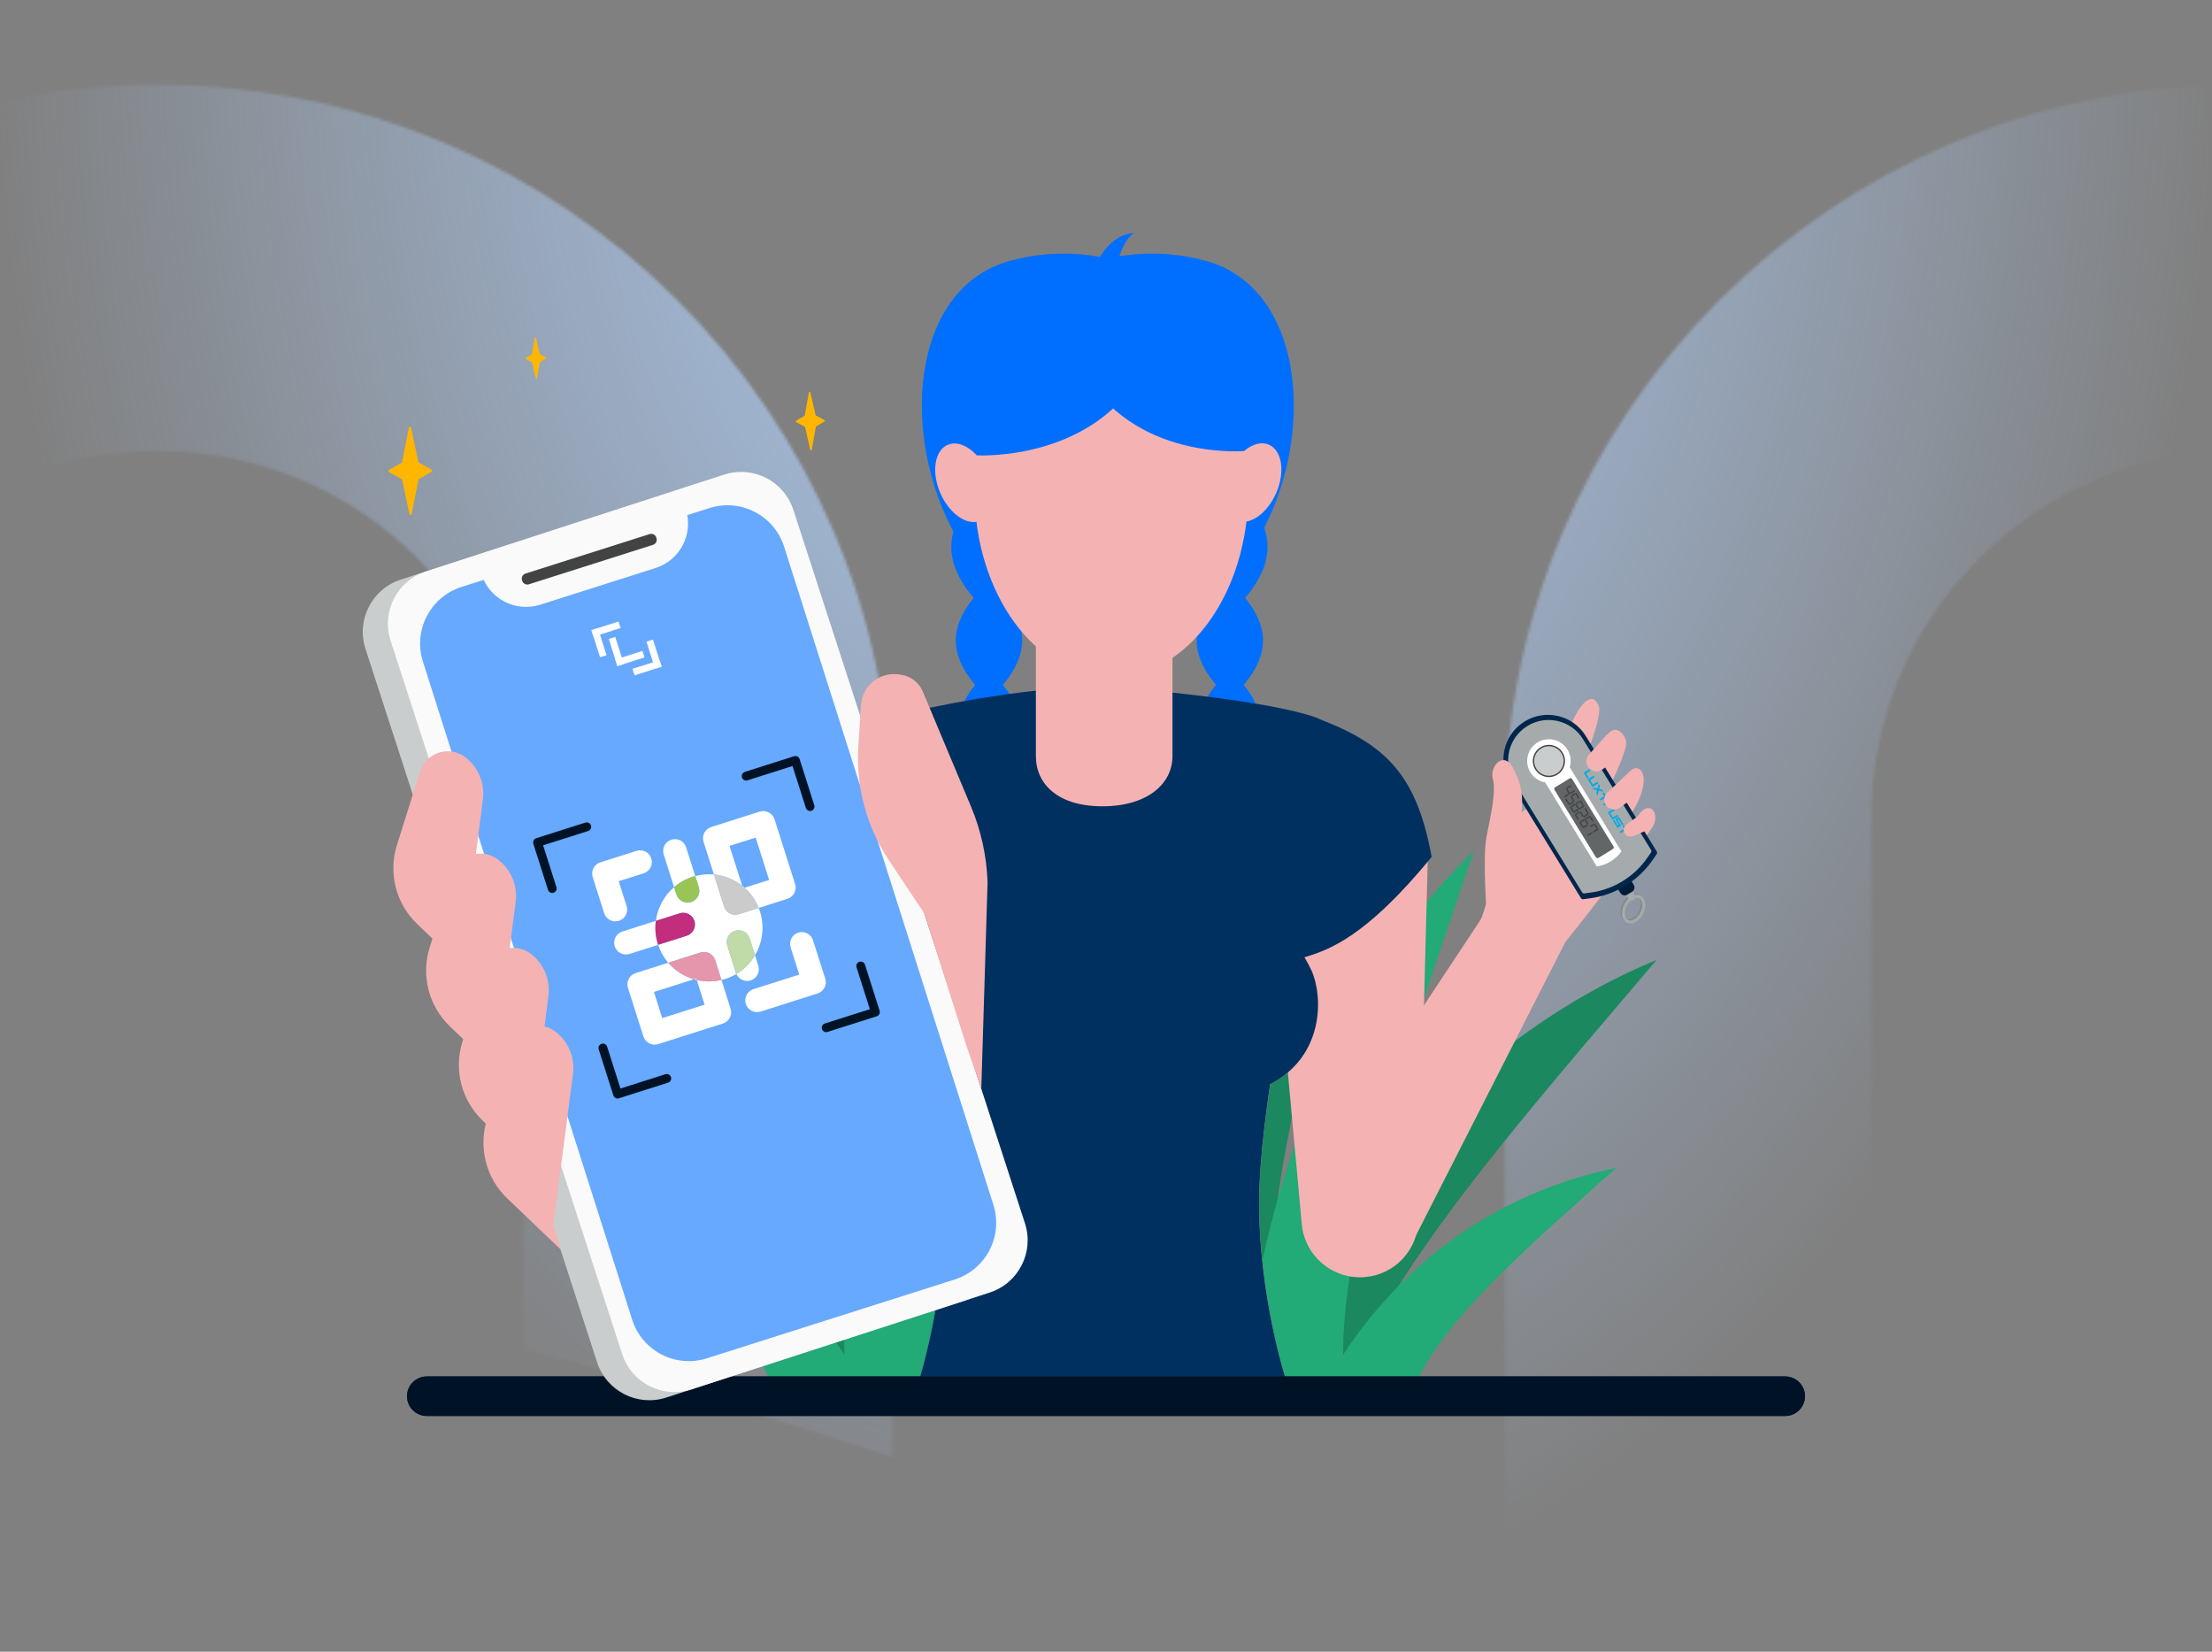 <svg width="750" height="560" viewBox="0 0 750 560" fill="none" xmlns="http://www.w3.org/2000/svg">
<rect x="0" y="0" width="750" height="560" fill="#808080" stroke="none"/>
<g clip-path="url(#clip0_1758_127407)">
<g clip-path="url(#clip1_1758_127407)">
<mask id="mask0_1758_127407" style="mask-type:alpha" maskUnits="userSpaceOnUse" x="-196" y="-1304" width="1911" height="2577">
<path fill-rule="evenodd" clip-rule="evenodd" d="M1340.08 -364.502V-833.932L1104.36 -1304L869.28 -833.932V-364.502H986.454V-804.933L1104.36 -1039.76L1222.33 -804.933V-364.502H1340.08ZM-196 -95.249H1714.99V-219.466H-196V-95.249ZM1715 153.5C1508.79 153.5 1341.78 320.355 1341.78 526.151V1272.41C1303.92 1212.4 1261.34 1153.29 1217.21 1098.22L1216.28 526.151C1216.28 251.172 1439.57 28.104 1715 28.104V153.5ZM1008.31 277.456C1008.31 140.205 896.87 28.767 759.11 28.767C621.668 28.767 510.166 140.205 510.166 277.456L510.357 539.879C552.39 557.215 593.976 576.048 634.957 596.475L634.479 277.456C634.479 208.655 690.309 152.857 759.11 152.857C828.101 152.857 883.868 208.655 883.868 277.456L884.315 746.791C927.175 777.415 968.794 809.76 1008.72 843.57L1008.31 277.456ZM53.486 28.767C190.959 28.767 302.461 140.205 302.461 277.456V493.959C261.512 480.448 219.862 468.306 177.448 457.567L178.244 277.456C178.244 208.655 122.254 152.857 53.486 152.857C-15.57 152.857 -71.305 208.655 -71.305 277.456L-71.114 412.125C-112.541 407.6 -153.681 404.095 -196 402.246L-195.649 277.456C-195.649 140.205 -84.179 28.767 53.486 28.767Z" fill="#E5F0FF"/>
</mask>
<g mask="url(#mask0_1758_127407)">
<rect width="750" height="560" fill="url(#paint0_radial_1758_127407)"/>
</g>
</g>
<path fill-rule="evenodd" clip-rule="evenodd" d="M421.651 465.129C438.901 432.119 484.011 357.579 561.671 325.459C520.221 374.549 465.551 435.289 453.991 477.989C426.021 469.989 421.641 465.129 421.641 465.129H421.651Z" fill="#1B885F"/>
<path fill-rule="evenodd" clip-rule="evenodd" d="M407.65 458.271C405.71 437.621 405.55 388.651 445.36 345.311C437.42 382.051 425.29 428.801 435.16 451.401C412.67 458.681 407.65 458.281 407.65 458.281V458.271Z" fill="#1B885F"/>
<path fill-rule="evenodd" clip-rule="evenodd" d="M421.16 470C425 432.95 439.39 347.02 499.69 288.48C479.3 349.41 450.94 426.05 455.97 470C427.03 472.9 421.16 470 421.16 470Z" fill="#22AA77"/>
<path fill-rule="evenodd" clip-rule="evenodd" d="M451.441 465.659C461.921 447.759 490.381 407.899 548.001 395.949C520.111 421.149 482.971 452.019 477.801 476.139C455.291 468.919 451.441 465.659 451.441 465.659Z" fill="#22AA77"/>
<path fill-rule="evenodd" clip-rule="evenodd" d="M320.02 465.131C302.77 432.121 257.66 357.581 180 325.461C221.45 374.551 276.12 435.291 287.68 477.991C315.65 469.991 320.03 465.131 320.03 465.131H320.02Z" fill="#1B885F"/>
<path fill-rule="evenodd" clip-rule="evenodd" d="M334.03 458.271C335.97 437.621 336.13 388.651 296.32 345.311C304.26 382.051 316.39 428.801 306.52 451.401C329.01 458.681 334.03 458.281 334.03 458.281V458.271Z" fill="#1B885F"/>
<path fill-rule="evenodd" clip-rule="evenodd" d="M320.51 470C316.67 432.95 302.28 347.02 241.98 288.48C262.37 349.41 290.73 426.05 285.7 470C314.64 472.9 320.51 470 320.51 470Z" fill="#22AA77"/>
<path fill-rule="evenodd" clip-rule="evenodd" d="M290.23 465.661C279.75 447.761 251.29 407.901 193.67 395.951C221.56 421.151 258.7 452.021 263.87 476.141C286.38 468.921 290.23 465.661 290.23 465.661Z" fill="#22AA77"/>
<path fill-rule="evenodd" clip-rule="evenodd" d="M139.4 145.02L141.82 156.58C141.84 156.69 141.91 156.79 142.02 156.85L146.33 159.25C146.6 159.4 146.6 159.79 146.33 159.94L142.05 162.4C141.95 162.46 141.88 162.56 141.86 162.67L139.59 174.26C139.51 174.68 138.9 174.69 138.81 174.26L136.39 162.7C136.37 162.59 136.3 162.49 136.19 162.43L131.88 160.03C131.61 159.88 131.61 159.49 131.88 159.34L136.16 156.88C136.26 156.82 136.33 156.73 136.35 156.61L138.62 145.02C138.7 144.6 139.31 144.59 139.4 145.02Z" fill="#FFB600"/>
<path fill-rule="evenodd" clip-rule="evenodd" d="M274.771 133.051L276.521 140.711C276.541 140.781 276.591 140.851 276.651 140.881L279.541 142.421C279.721 142.521 279.731 142.771 279.551 142.881L276.731 144.561C276.661 144.601 276.621 144.671 276.611 144.741L275.241 152.471C275.191 152.751 274.791 152.761 274.721 152.481L272.971 144.821C272.951 144.751 272.901 144.681 272.841 144.651L269.951 143.111C269.771 143.011 269.761 142.761 269.941 142.651L272.761 140.971C272.831 140.931 272.871 140.871 272.881 140.791L274.251 133.061C274.301 132.781 274.701 132.771 274.771 133.051Z" fill="#FFB600"/>
<path fill-rule="evenodd" clip-rule="evenodd" d="M181.69 114.47L182.96 119.97C182.97 120.02 183.01 120.07 183.06 120.09L185.15 121.19C185.28 121.26 185.29 121.44 185.15 121.52L183.13 122.74C183.13 122.74 183.05 122.82 183.04 122.87L182.07 128.43C182.03 128.63 181.74 128.64 181.7 128.44L180.43 122.94C180.42 122.89 180.38 122.84 180.33 122.82L178.25 121.72C178.12 121.65 178.11 121.47 178.25 121.39L180.27 120.17C180.27 120.17 180.35 120.09 180.36 120.04L181.33 114.48C181.37 114.28 181.66 114.27 181.7 114.48L181.69 114.47Z" fill="#FFB600"/>
<path fill-rule="evenodd" clip-rule="evenodd" d="M343.16 279.711L315.64 305.051C315.64 305.051 244.59 287.981 280.42 262.771C316.25 237.561 344.37 239.741 344.37 239.741L343.16 279.711Z" fill="#F5B2B2"/>
<path fill-rule="evenodd" clip-rule="evenodd" d="M425.72 470.001L374.87 457.711L322.51 470.001" fill="#F5B2B2"/>
<path fill-rule="evenodd" clip-rule="evenodd" d="M303.98 252.04C303.98 252.04 342.12 232.77 374.39 232.77C406.66 232.77 374.39 271.68 374.39 271.68V467.22L311.66 467.89C311.66 467.89 320.62 439.67 320.62 407.65C320.62 375.63 306.69 311.56 306.69 311.56L304 252.05L303.98 252.04Z" fill="#F5B2B2"/>
<path fill-rule="evenodd" clip-rule="evenodd" d="M443.541 252.04C443.541 252.04 405.401 232.77 373.131 232.77C340.861 232.77 373.131 271.68 373.131 271.68V467.22H435.861C435.861 467.22 426.911 439.67 426.911 407.65C426.911 375.63 440.841 311.56 440.841 311.56L443.531 252.05L443.541 252.04Z" fill="#F5B2B2"/>
<path fill-rule="evenodd" clip-rule="evenodd" d="M432.28 310.49C432.28 310.49 441.14 321.25 444.65 328.98C449.06 338.66 449.14 362.29 424.43 370.18C399.72 378.07 381.92 355.39 381.92 355.39L432.28 310.5V310.49Z" fill="#F5B2B2"/>
<path fill-rule="evenodd" clip-rule="evenodd" d="M317.93 310.49C317.93 310.49 309.08 321.25 305.56 328.98C301.15 338.66 301.06 362.29 325.78 370.18C350.49 378.07 368.29 355.39 368.29 355.39L317.93 310.5V310.49Z" fill="#F5B2B2"/>
<path fill-rule="evenodd" clip-rule="evenodd" d="M348.119 185.471C348.119 197.631 335.769 207.481 335.329 207.481C334.889 207.481 322.539 197.631 322.539 185.471C322.539 173.311 334.889 163.461 335.329 163.461C335.769 163.461 348.119 173.311 348.119 185.471Z" fill="#006FFF"/>
<path fill-rule="evenodd" clip-rule="evenodd" d="M404.191 185.471C404.191 197.631 416.541 207.481 416.981 207.481C417.421 207.481 429.771 197.631 429.771 185.471C429.771 173.311 417.421 163.461 416.981 163.461C416.541 163.461 404.191 173.311 404.191 185.471Z" fill="#006FFF"/>
<path fill-rule="evenodd" clip-rule="evenodd" d="M330.08 112.811C331.41 112.571 364.74 76.391 408.87 88.451C453.01 100.511 445.8 183.071 402.57 207.191C383.49 217.831 396.2 210.931 396.2 210.931L330.09 112.811H330.08Z" fill="#006FFF"/>
<path fill-rule="evenodd" clip-rule="evenodd" d="M405.73 217.171C405.73 227.871 416.6 236.541 416.99 236.541C417.38 236.541 428.25 227.871 428.25 217.171C428.25 206.471 417.38 197.801 416.99 197.801C416.6 197.801 405.73 206.471 405.73 217.171Z" fill="#006FFF"/>
<path fill-rule="evenodd" clip-rule="evenodd" d="M406.75 245.34C406.75 255.06 416.63 262.95 416.98 262.95C417.33 262.95 427.21 255.07 427.21 245.34C427.21 235.61 417.33 227.73 416.98 227.73C416.63 227.73 406.75 235.61 406.75 245.34Z" fill="#006FFF"/>
<path fill-rule="evenodd" clip-rule="evenodd" d="M407.26 271.759C407.26 280.999 416.65 288.489 416.99 288.489C417.33 288.489 426.71 280.999 426.71 271.759C426.71 262.519 417.32 255.029 416.99 255.029C416.66 255.029 407.26 262.519 407.26 271.759Z" fill="#006FFF"/>
<path fill-rule="evenodd" clip-rule="evenodd" d="M408.609 295.529C408.609 303.489 416.699 309.949 416.989 309.949C417.279 309.949 425.369 303.489 425.369 295.529C425.369 287.569 417.279 281.109 416.989 281.109C416.699 281.109 408.609 287.559 408.609 295.529Z" fill="#006FFF"/>
<path fill-rule="evenodd" clip-rule="evenodd" d="M409.49 316.66C409.49 323.78 416.73 329.56 416.99 329.56C417.25 329.56 424.49 323.78 424.49 316.66C424.49 309.54 417.25 303.75 416.99 303.75C416.73 303.75 409.49 309.53 409.49 316.66Z" fill="#006FFF"/>
<path fill-rule="evenodd" clip-rule="evenodd" d="M421.161 112.811C419.831 112.571 386.501 76.391 342.371 88.451C298.231 100.511 305.441 183.071 348.671 207.191C367.751 217.831 355.041 210.931 355.041 210.931L421.151 112.821L421.161 112.811Z" fill="#006FFF"/>
<path fill-rule="evenodd" clip-rule="evenodd" d="M346.579 217.171C346.579 227.871 335.709 236.541 335.319 236.541C334.929 236.541 324.059 227.871 324.059 217.171C324.059 206.471 334.929 197.801 335.319 197.801C335.709 197.801 346.579 206.471 346.579 217.171Z" fill="#006FFF"/>
<path fill-rule="evenodd" clip-rule="evenodd" d="M345.56 245.34C345.56 255.06 335.68 262.95 335.33 262.95C334.98 262.95 325.1 255.07 325.1 245.34C325.1 235.61 334.98 227.73 335.33 227.73C335.68 227.73 345.56 235.61 345.56 245.34Z" fill="#006FFF"/>
<path fill-rule="evenodd" clip-rule="evenodd" d="M345.049 271.759C345.049 280.999 335.659 288.489 335.329 288.489C334.999 288.489 325.609 280.999 325.609 271.759C325.609 262.519 334.999 255.029 335.329 255.029C335.659 255.029 345.049 262.519 345.049 271.759Z" fill="#006FFF"/>
<path fill-rule="evenodd" clip-rule="evenodd" d="M343.709 295.529C343.709 303.489 335.619 309.949 335.329 309.949C335.039 309.949 326.949 303.489 326.949 295.529C326.949 287.569 335.039 281.109 335.329 281.109C335.619 281.109 343.709 287.559 343.709 295.529Z" fill="#006FFF"/>
<path fill-rule="evenodd" clip-rule="evenodd" d="M342.83 316.66C342.83 323.78 335.59 329.56 335.33 329.56C335.07 329.56 327.83 323.78 327.83 316.66C327.83 309.54 335.07 303.75 335.33 303.75C335.59 303.75 342.83 309.53 342.83 316.66Z" fill="#006FFF"/>
<path fill-rule="evenodd" clip-rule="evenodd" d="M484.164 288.948L480.909 413.814C480.645 423.867 472.872 432.124 462.847 432.984C451.977 433.927 442.371 425.89 441.38 415.035L429.855 289.629L484.168 288.938L484.164 288.948Z" fill="#F5B2B2"/>
<path fill-rule="evenodd" clip-rule="evenodd" d="M406.34 239.741C406.34 239.741 434.46 237.561 470.29 262.771C506.12 287.981 435.07 305.051 435.07 305.051L407.55 279.711L406.34 239.741Z" fill="#F5B2B2"/>
<path fill-rule="evenodd" clip-rule="evenodd" d="M447.6 243.9C470.12 252.58 480.37 262.96 485.42 290.54C463.01 317.87 450.52 322.06 442.29 324.56C443.19 326.08 444.01 327.58 444.65 328.98C448.65 337.77 449.09 358.06 430.64 367.62C428.51 382.14 426.9 396.74 426.9 407.63C426.9 439.66 435.85 467.2 435.85 467.2H374.37L311.64 467.87C311.64 467.87 320.59 439.65 320.59 407.63C320.59 396.31 318.85 380.98 316.6 365.89C301.18 355.79 301.78 337.27 305.56 328.98C306.07 327.85 306.7 326.66 307.4 325.45C301.86 324.51 282.15 313.41 255.49 280.89C269.8 265.21 275.9 252.57 298.41 243.89C300.67 243.02 302.79 242.49 304.79 242.25C315.2 239.82 345.89 233.19 371.88 232.78C372.28 232.77 372.7 232.76 373.12 232.76H374.38C374.81 232.76 375.22 232.76 375.62 232.78C437.13 237.82 447.61 243.9 447.61 243.9H447.6Z" fill="#003060"/>
<path fill-rule="evenodd" clip-rule="evenodd" d="M376.84 103.17C402.47 103.17 423.25 131.48 423.25 166.42C423.25 201.36 402.47 229.66 376.84 229.66C351.21 229.66 330.43 201.34 330.43 166.42C330.43 131.5 351.2 103.17 376.84 103.17Z" fill="#F5B2B2"/>
<path fill-rule="evenodd" clip-rule="evenodd" d="M321.299 150.829C325.739 148.899 331.839 153.089 334.919 160.179C337.999 167.279 336.899 174.599 332.449 176.529C328.009 178.459 321.909 174.269 318.829 167.179C315.749 160.079 316.859 152.759 321.299 150.829Z" fill="#F5B2B2"/>
<path fill-rule="evenodd" clip-rule="evenodd" d="M373.79 273.371C388.96 273.371 397.54 265.771 397.54 256.401V212.891H351.23V256.401C351.23 265.771 358.62 273.371 373.79 273.371Z" fill="#F5B2B2"/>
<path fill-rule="evenodd" clip-rule="evenodd" d="M331.231 154.38C331.231 154.38 371.131 156.75 388.081 124.58C388.081 100.31 371.821 89.06 371.821 89.06C371.821 89.06 344.231 87.38 334.971 94.09C325.711 100.8 316.051 127.44 316.051 127.44L331.231 154.38Z" fill="#006FFF"/>
<path fill-rule="evenodd" clip-rule="evenodd" d="M422.751 152.88C422.751 152.88 383.641 156.74 366.691 124.57C366.691 100.3 382.941 89.05 382.941 89.05C382.941 89.05 410.531 87.37 419.791 94.08C429.051 100.79 432.411 126.25 432.411 126.25L422.751 152.87V152.88Z" fill="#006FFF"/>
<path fill-rule="evenodd" clip-rule="evenodd" d="M428.171 468.78L373.331 468.66H320.941" fill="#003060"/>
<path d="M605.29 466.67H144.71C141.01 466.67 138 469.67 138 473.38C138 477.09 141 480.08 144.71 480.08H605.29C608.99 480.08 612 477.08 612 473.38C612 469.68 609 466.67 605.29 466.67Z" fill="#003060"/>
<path d="M605.29 466.67H144.71C141.01 466.67 138 469.67 138 473.38C138 477.09 141 480.08 144.71 480.08H605.29C608.99 480.08 612 477.08 612 473.38C612 469.68 609 466.67 605.29 466.67Z" fill="#001326"/>
<path d="M506.703 304.746L441.255 403.643L477.436 424.114L535 311.029L506.715 304.738L506.703 304.746ZM509.971 310.993C509.971 310.993 509.981 310.995 510.007 311.019C510.006 311.029 510.006 311.029 510.006 311.029L509.961 310.992L509.971 310.993Z" fill="#F5B2B2"/>
<path d="M449.809 317.58H449.799L449.789 317.63L449.809 317.58Z" fill="#F5B2B2"/>
<path d="M300.91 317.58H300.92L300.93 317.63L300.91 317.58Z" fill="#F5B2B2"/>
<path fill-rule="evenodd" clip-rule="evenodd" d="M372.039 88.71C372.039 88.71 376.269 79.52 384.379 79C378.779 83.42 378.489 93.13 378.489 93.13L372.039 88.71Z" fill="#006FFF"/>
<path fill-rule="evenodd" clip-rule="evenodd" d="M416.64 160.12C419.72 153.03 425.82 148.83 430.25 150.77C434.69 152.71 435.8 160.02 432.72 167.12C429.64 174.22 423.54 178.41 419.1 176.47C414.66 174.54 413.56 167.22 416.63 160.12H416.64Z" fill="#F5B2B2"/>
<path fill-rule="evenodd" clip-rule="evenodd" d="M202.45 461.864L123.916 219.978C120.737 210.191 126.102 199.688 135.876 196.509L237.013 163.68C246.8 160.502 257.303 165.854 260.482 175.641L339.004 417.527C342.182 427.314 336.818 437.817 327.043 440.996L225.907 473.825C216.12 477.003 205.616 471.639 202.45 461.864Z" fill="#C9CDCD"/>
<path fill-rule="evenodd" clip-rule="evenodd" d="M210.957 459.1L132.435 217.214C129.257 207.427 134.621 196.924 144.396 193.745L245.532 160.917C255.319 157.738 265.822 163.09 269.001 172.877L347.523 414.764C350.702 424.551 345.337 435.054 335.563 438.232L234.426 471.061C224.639 474.239 214.136 468.875 210.957 459.1Z" fill="#FAFAFA"/>
<path d="M239.668 460.527L323.705 433.804C334.318 430.429 340.186 419.09 336.811 408.477L265.864 185.363C262.489 174.751 251.15 168.883 240.537 172.258L156.5 198.98C145.887 202.355 140.019 213.694 143.394 224.307L214.341 447.421C217.716 458.034 229.055 463.901 239.668 460.527Z" fill="#66A9FF"/>
<path d="M222.266 192.584L183.151 205.022C174.829 207.668 165.914 203.055 163.268 194.734L162.967 193.788L232.254 171.756L232.554 172.701C235.2 181.022 230.587 189.938 222.266 192.584Z" fill="#FAFAFA"/>
<path d="M179.32 198.104L221.417 184.718C222.362 184.418 222.885 183.407 222.584 182.462L222.516 182.246C222.215 181.301 221.205 180.778 220.259 181.079L178.163 194.465C177.217 194.765 176.695 195.776 176.995 196.721L177.064 196.937C177.365 197.882 178.375 198.405 179.32 198.104Z" fill="#424444"/>
<path d="M159.774 330.814L141.444 313.275C134.257 306.403 131.594 296.038 134.571 286.553L142.398 261.627C144.446 255.081 152.386 252.581 157.814 256.764C162.199 260.131 164.46 265.584 163.744 271.062L157.047 322.434L159.774 330.827V330.814Z" fill="#F5B2B2"/>
<path d="M170.879 365.527L152.549 347.988C145.363 341.116 142.699 330.751 145.677 321.266L153.504 296.339C155.552 289.794 163.492 287.294 168.919 291.477C173.304 294.844 175.565 300.297 174.849 305.775L168.153 357.147L170.879 365.54V365.527Z" fill="#F5B2B2"/>
<path d="M181.985 397.464L163.654 379.926C156.468 373.053 153.805 362.689 156.782 353.203L164.609 328.277C166.657 321.731 174.597 319.231 180.025 323.415C184.409 326.782 186.671 332.234 185.955 337.712L179.258 389.085L181.985 397.477V397.464Z" fill="#F5B2B2"/>
<path d="M190.315 423.847L171.985 406.309C164.798 399.436 162.135 389.071 165.112 379.586L172.939 354.66C174.987 348.114 182.927 345.614 188.355 349.798C192.74 353.165 195.001 358.617 194.285 364.095L187.588 415.467L190.315 423.86V423.847Z" fill="#F5B2B2"/>
<path d="M332.723 369.093L334.847 299.141C334.545 290.284 332.636 281.565 329.206 273.399L312.898 234.502C311.567 231.311 308.602 229.1 305.172 228.71L304.368 228.622C297.998 227.906 292.319 232.668 291.917 239.062L291.025 253.121C290.171 266.727 293.789 280.233 301.34 291.591L313.439 309.77L327.697 354.645L332.723 369.093Z" fill="#F5B2B2"/>
<path d="M204.422 355.311L209.397 370.94L226.069 365.638" stroke="#001326" stroke-width="3" stroke-linecap="round" stroke-linejoin="round"/>
<path d="M274.663 273.459L269.688 257.83L253.004 263.132" stroke="#001326" stroke-width="3" stroke-linecap="round" stroke-linejoin="round"/>
<path d="M198.944 280.318L182.26 285.62L187.235 301.249" stroke="#001326" stroke-width="3" stroke-linecap="round" stroke-linejoin="round"/>
<path d="M280.129 348.441L296.813 343.139L291.851 327.51" stroke="#001326" stroke-width="3" stroke-linecap="round" stroke-linejoin="round"/>
<path d="M209.863 312.195C211.961 311.53 213.117 309.281 212.451 307.183L209.775 298.765L218.242 296.076C220.341 295.411 221.496 293.162 220.831 291.063C220.165 288.965 217.916 287.81 215.818 288.475L203.556 292.37C201.458 293.036 200.302 295.285 200.968 297.383L204.85 309.607C205.516 311.705 207.764 312.861 209.863 312.195Z" fill="white"/>
<path d="M235.731 297.019L232.641 287.282C231.975 285.184 229.726 284.028 227.628 284.694C225.53 285.36 224.374 287.609 225.04 289.707L228.558 300.788C230.354 299.243 232.477 298.037 234.877 297.27C235.166 297.182 235.442 297.094 235.731 297.019Z" fill="white"/>
<path d="M222.363 312.221L211.019 315.826C208.92 316.492 207.765 318.741 208.43 320.839C209.096 322.937 211.345 324.093 213.443 323.427L223.168 320.337C223.142 320.249 223.105 320.173 223.08 320.085C222.238 317.46 222.037 314.784 222.376 312.221H222.363Z" fill="white"/>
<path d="M257.603 275.158L241.132 280.397C239.034 281.063 237.878 283.312 238.544 285.41L242.062 296.491C245.579 296.818 248.921 298.175 251.66 300.336L247.351 286.792L256.221 283.978L260.781 298.338L252.427 300.989C254.487 302.811 256.158 305.135 257.238 307.836L267 304.733C269.098 304.067 270.254 301.818 269.588 299.72L262.603 277.759C261.937 275.661 259.688 274.505 257.59 275.171L257.603 275.158Z" fill="white"/>
<path d="M238.896 340.626L224.536 345.187L221.722 336.317L235.265 332.008C231.911 331.015 228.883 329.08 226.584 326.404L215.503 329.922C213.405 330.588 212.249 332.837 212.915 334.935L218.154 351.406C218.82 353.504 221.069 354.66 223.167 353.994L245.128 347.009C247.226 346.343 248.382 344.094 247.716 341.996L244.613 332.234C241.786 332.912 238.934 332.887 236.245 332.259L238.896 340.614V340.626Z" fill="white"/>
<path d="M270.657 316.191C268.559 316.857 267.403 319.106 268.069 321.204L270.996 330.426L255.468 335.363C253.37 336.029 252.214 338.278 252.88 340.376C253.546 342.474 255.794 343.63 257.893 342.964L277.215 336.821C279.313 336.155 280.469 333.906 279.803 331.808L275.657 318.792C274.992 316.694 272.743 315.538 270.645 316.204L270.657 316.191Z" fill="white"/>
<path d="M254.526 332.41C256.624 331.745 257.78 329.496 257.114 327.398L255.996 323.867C254.476 326.43 252.315 328.629 249.664 330.199C250.468 332.046 252.566 333.026 254.526 332.41Z" fill="white"/>
<path d="M245.53 307.373L242.076 296.493C240.003 296.305 237.854 296.468 235.731 297.021L236.937 300.802C237.603 302.9 236.447 305.149 234.349 305.815C232.251 306.481 230.002 305.325 229.336 303.227L228.557 300.79C225.152 303.704 222.954 307.8 222.363 312.223L230.442 309.66C232.54 308.994 234.789 310.15 235.455 312.248C236.12 314.346 234.965 316.595 232.866 317.261L223.155 320.351C223.921 322.65 225.102 324.686 226.585 326.419L237.465 322.964C239.563 322.299 241.812 323.454 242.478 325.552L244.613 332.261C245.041 332.161 245.468 332.048 245.895 331.91C247.239 331.482 248.508 330.905 249.676 330.214C249.626 330.088 249.576 329.962 249.526 329.824L246.598 320.615C245.933 318.517 247.088 316.268 249.186 315.602C251.285 314.936 253.533 316.092 254.199 318.19L255.996 323.856C258.546 319.547 259.325 314.22 257.692 309.069C257.554 308.642 257.403 308.227 257.24 307.813L250.531 309.949C248.433 310.614 246.184 309.459 245.518 307.36L245.53 307.373Z" fill="white"/>
<path d="M252.428 300.989C252.177 300.763 251.926 300.55 251.662 300.336L251.926 301.153L252.441 300.989H252.428Z" fill="white"/>
<path d="M236.082 331.756L235.266 332.02C235.592 332.12 235.906 332.196 236.246 332.271L236.082 331.756Z" fill="white"/>
<path d="M234.337 305.812C236.435 305.146 237.591 302.897 236.925 300.799L235.719 297.018C235.43 297.093 235.153 297.181 234.864 297.269C232.465 298.035 230.342 299.241 228.545 300.787L229.324 303.224C229.99 305.322 232.239 306.478 234.337 305.812Z" fill="#99C556"/>
<path d="M235.455 312.243C234.789 310.145 232.54 308.989 230.442 309.655L222.364 312.218C222.025 314.781 222.226 317.457 223.067 320.083C223.092 320.171 223.13 320.246 223.155 320.334L232.867 317.244C234.965 316.578 236.121 314.329 235.455 312.231V312.243Z" fill="#C22D7E"/>
<path d="M251.925 301.151L251.661 300.335C248.922 298.174 245.58 296.817 242.062 296.49L245.517 307.37C246.183 309.468 248.432 310.624 250.53 309.958L257.239 307.823C256.159 305.121 254.488 302.81 252.427 300.975L251.912 301.139L251.925 301.151Z" fill="#CBCBCB"/>
<path d="M237.466 322.949L226.586 326.404C228.885 329.08 231.913 331.027 235.267 332.007L236.084 331.743L236.247 332.258C238.923 332.887 241.788 332.912 244.615 332.233L242.479 325.524C241.813 323.426 239.564 322.27 237.466 322.936V322.949Z" fill="#E595AC"/>
<path d="M249.187 315.601C247.088 316.267 245.933 318.515 246.598 320.614L249.526 329.823C249.563 329.961 249.614 330.086 249.677 330.212C252.327 328.642 254.488 326.443 256.009 323.88L254.212 318.214C253.546 316.116 251.297 314.96 249.199 315.626L249.187 315.601Z" fill="#C0DBA7"/>
<path d="M202.736 212.958L200.533 213.658L203.453 222.841L205.656 222.141L202.736 212.958Z" fill="white"/>
<path d="M200.528 213.649L201.229 215.852L210.412 212.931L209.711 210.728L200.528 213.649Z" fill="white"/>
<path d="M222.115 226.734L224.318 226.033L221.398 216.85L219.195 217.551L222.115 226.734Z" fill="white"/>
<path d="M224.333 226.041L223.633 223.838L214.45 226.758L215.15 228.961L224.333 226.041Z" fill="white"/>
<path d="M208.637 223.609L209.338 225.812L218.521 222.892L217.821 220.689L208.637 223.609Z" fill="white"/>
<path d="M209.33 225.829L211.533 225.129L208.613 215.946L206.41 216.646L209.33 225.829Z" fill="white"/>
<path fill-rule="evenodd" clip-rule="evenodd" d="M540.446 278.824C541.656 279.385 542.935 280.216 544.152 281.211C548.805 285.012 552.022 291.008 547.636 297.397C542.245 305.281 528.162 322.57 527.586 323.275C526.632 323.6 508.33 329.091 499.519 317.154C505.504 307.655 506.598 288.388 513.777 277.87C520.94 267.373 534.524 276.087 540.433 278.884L540.446 278.824Z" fill="#F5B2B2"/>
<path fill-rule="evenodd" clip-rule="evenodd" d="M555.399 276.532C557.268 273.807 559.029 273.489 560.121 274.382C561.386 275.415 561.768 278.052 560.331 280.335C557.686 284.579 545.46 300.241 545.46 300.241L537.99 293.683C537.99 293.683 551.386 282.493 555.42 276.549L555.399 276.532Z" fill="#F5B2B2"/>
<path fill-rule="evenodd" clip-rule="evenodd" d="M551.654 263.422C552.759 260.581 554.701 259.821 556.014 260.894C557.327 261.966 557.949 264.821 556.423 269.241C553.337 278.08 539.934 294.441 539.934 294.441L531.656 287.302C531.656 287.302 549.488 269.093 551.687 263.424L551.654 263.422Z" fill="#F5B2B2"/>
<path fill-rule="evenodd" clip-rule="evenodd" d="M542.931 252.471C544.742 248.393 547.088 246.231 549.435 248.148C549.63 248.308 549.782 248.432 549.973 248.643C551.081 249.904 551.574 251.429 551.301 252.739C549.429 262.215 534.896 286.476 534.896 286.476L526.397 279.449C526.397 279.449 540.617 257.698 542.953 252.488L542.931 252.471Z" fill="#F5B2B2"/>
<path fill-rule="evenodd" clip-rule="evenodd" d="M540.8 237.417C541.24 237.777 541.63 238.377 542.004 239.176C544.474 244.821 527.143 280.267 527.143 280.267L515.579 278.388C515.579 278.388 525.961 264.514 530.296 251.755C533.985 240.863 538.159 235.26 540.822 237.435L540.8 237.417Z" fill="#F5B2B2"/>
<path d="M551.326 311.982C552.84 312.752 555.005 311.531 556.16 309.256C557.315 306.981 557.022 304.512 555.508 303.743C553.994 302.974 551.828 304.195 550.673 306.47C549.519 308.745 549.812 311.213 551.326 311.982Z" stroke="#848889" stroke-miterlimit="10"/>
<path d="M551.798 312.357C553.312 313.127 555.478 311.906 556.633 309.631C557.788 307.356 557.495 304.887 555.981 304.118C554.467 303.349 552.301 304.57 551.146 306.845C549.991 309.12 550.284 311.588 551.798 312.357Z" stroke="#A5ABAC" stroke-miterlimit="10"/>
<path d="M553.34 301.844L554.428 303.626C554.721 304.104 554.566 304.726 554.094 305.017L553.681 305.27C553.203 305.564 552.58 305.409 552.291 304.932L551.203 303.15L553.343 301.843L553.34 301.844Z" fill="#A5ABAC"/>
<path d="M552.443 297.546L553.927 299.978C554.424 300.786 554.164 301.853 553.352 302.349L551.763 303.325C550.951 303.817 549.885 303.56 549.39 302.748L547.906 300.316L552.442 297.543L552.443 297.546Z" fill="#001C39"/>
<path d="M511.983 265.349L536.035 304.504C536.198 304.77 536.505 304.917 536.814 304.874L539.043 304.581C547.692 303.441 555.451 298.688 560.395 291.499L561.718 289.576C561.899 289.318 561.907 288.98 561.742 288.712L537.69 249.558C533.329 242.458 524.042 240.239 516.942 244.6C509.843 248.961 507.624 258.249 511.985 265.348L511.983 265.349Z" fill="#00264C"/>
<path d="M513.377 265L536.454 302.567C536.604 302.811 536.88 302.943 537.163 302.906L539.188 302.639C547.05 301.601 554.106 297.281 558.601 290.744L559.804 288.994C559.964 288.759 559.974 288.451 559.824 288.208L536.749 250.643C532.784 244.188 524.339 242.17 517.884 246.136C511.43 250.101 509.412 258.545 513.377 265Z" fill="#A5ABAC"/>
<path d="M523.904 265.285L541.404 293.774L541.481 293.76C544.81 293.24 547.789 291.396 549.744 288.65L532.244 260.162L523.904 265.285Z" fill="white"/>
<path d="M518.891 261.866C521.024 265.337 525.567 266.422 529.038 264.29C532.51 262.158 533.595 257.615 531.463 254.143C529.33 250.672 524.787 249.586 521.316 251.719C517.844 253.851 516.759 258.394 518.891 261.866Z" fill="white"/>
<path d="M520.525 260.862C522.103 263.431 525.465 264.234 528.034 262.656C530.603 261.078 531.406 257.716 529.828 255.148C528.25 252.579 524.888 251.775 522.319 253.353C519.75 254.931 518.947 258.293 520.525 260.862Z" fill="#424444"/>
<path d="M520.916 260.623C522.361 262.976 525.441 263.712 527.794 262.266C530.148 260.821 530.883 257.741 529.438 255.388C527.992 253.035 524.913 252.299 522.559 253.744C520.206 255.19 519.47 258.27 520.916 260.623Z" fill="#C9CDCD"/>
<path d="M547.088 286.977L533.049 264.123C532.868 263.827 532.481 263.735 532.186 263.916L527.278 266.931C526.983 267.113 526.891 267.499 527.072 267.794L541.111 290.649C541.293 290.944 541.679 291.036 541.974 290.855L546.882 287.84C547.177 287.659 547.27 287.272 547.088 286.977Z" fill="#636667"/>
<path d="M539.301 261.275L538.982 260.755L536.966 261.986L537.286 262.506L538.196 263.999L538.678 263.703L537.768 262.21L539.298 261.27L539.301 261.275Z" fill="#00AAE7"/>
<path d="M540.074 265.98L539.134 264.45L540.667 263.509L540.349 262.991L538.333 264.222L539.592 266.272L539.906 266.799L540.391 266.501L541.921 265.568L541.6 265.046L540.076 265.982L540.074 265.98Z" fill="#00AAE7"/>
<path d="M546.732 273.442L545.819 271.955L545.594 271.579L545.503 271.429L543.486 272.658L543.807 273.18L545.331 272.244L546.243 273.739L545.723 274.059L546.043 274.578L547.051 273.966L546.73 273.444L546.732 273.442Z" fill="#00AAE7"/>
<path d="M546.889 277.14L545.979 275.647L547.509 274.713L547.188 274.191L545.174 275.418L545.495 275.941L546.402 277.435L546.722 277.955L548.739 276.726L548.419 276.206L546.892 277.138L546.889 277.14Z" fill="#00AAE7"/>
<path d="M549.076 277.287L548.872 276.954L547.645 277.707L547.965 278.227L548.873 279.717L548.538 279.924L547.302 277.911L546.859 278.183L548.09 280.199L548.409 280.719L549.638 279.964L549.319 279.444L548.41 277.953L548.746 277.747L549.975 279.76L550.423 279.485L549.193 277.472L549.079 277.286L549.076 277.287Z" fill="#00AAE7"/>
<path d="M552.108 282.252L550.559 279.713L550.111 279.988L550.727 280.99L549.16 281.953L549.479 282.473L551.041 281.513L551.661 282.523L552.107 282.25L552.108 282.252Z" fill="#00AAE7"/>
<path d="M544.427 269.674L543.785 268.629L543.305 268.924L543.945 269.966L542.413 270.907L542.731 271.425L544.259 270.493L544.875 271.495L545.36 271.204L544.42 269.674L544.427 269.674Z" fill="#00AAE7"/>
<path d="M543.244 267.733L542.212 267.493L542.472 266.46L542.036 265.751L541.634 267.355L540.021 266.982L540.456 267.691L541.489 267.927L541.229 268.96L541.658 269.67L542.065 268.063L543.673 268.432L543.24 267.728L543.244 267.733Z" fill="#00AAE7"/>
<path d="M532.202 268.808L532.119 269.143L531.785 269.061L530.961 267.703L531.043 267.368L531.378 267.451L532.202 268.808ZM532.131 269.28L532.091 269.448L530.631 270.335C530.471 270.386 530.333 270.35 530.212 270.232L530.535 269.822L531.63 269.156L532.134 269.278L532.131 269.28ZM532.683 266.659L531.536 267.357L531.033 267.234L531.073 267.066L532.585 266.147L532.681 266.66L532.683 266.659ZM532.358 268.712L533.453 268.046L533.967 267.95C534.017 268.111 533.982 268.249 533.864 268.369L532.405 269.256L532.236 269.216L532.358 268.712ZM533.784 271.413L533.702 271.748L533.367 271.666L532.544 270.308L532.626 269.973L532.961 270.055L533.784 271.413ZM533.714 271.884L533.674 272.053L532.214 272.939C532.054 272.99 531.915 272.955 531.795 272.837L532.118 272.426L533.213 271.76L533.717 271.883L533.714 271.884ZM531.731 272.733L530.78 271.168C530.73 271.008 530.765 270.87 530.883 270.749L531.292 271.07L532.052 272.323L531.728 272.734L531.731 272.733ZM535.07 270.705L534.218 269.303L534.123 268.79C534.283 268.739 534.421 268.774 534.542 268.892L535.583 270.61L535.07 270.705ZM534.109 269.36L533.119 269.961L532.615 269.839L532.656 269.67L534.013 268.847L534.109 269.36ZM535.369 274.02L535.287 274.355L534.952 274.273L534.128 272.915L534.21 272.58L534.545 272.662L535.369 274.02ZM535.299 274.491L535.258 274.66L533.799 275.546C533.638 275.597 533.5 275.562 533.379 275.444L533.703 275.033L534.798 274.367L535.301 274.49L535.299 274.491ZM533.315 275.34L532.365 273.775C532.314 273.615 532.349 273.477 532.467 273.356L532.878 273.679L533.637 274.933L533.314 275.344L533.315 275.34ZM532.571 273.292L533.929 272.468L534.098 272.509L533.975 273.012L532.985 273.614L532.574 273.29L532.571 273.292ZM536.558 273.156L535.801 271.907L535.705 271.394C535.866 271.344 536.004 271.379 536.124 271.497L537.072 273.056L536.559 273.152L536.558 273.156ZM535.694 271.967L534.703 272.568L534.2 272.446L534.24 272.277L535.598 271.453L535.694 271.967ZM535.527 273.926L536.622 273.26L537.135 273.164C537.186 273.325 537.151 273.463 537.033 273.583L535.573 274.47L535.405 274.429L535.527 273.926ZM536.953 276.627L536.871 276.962L536.536 276.879L535.712 275.522L535.794 275.187L536.129 275.269L536.953 276.627ZM534.993 278.105L533.949 276.382C533.898 276.222 533.933 276.084 534.051 275.963L534.462 276.286L535.318 277.696L534.995 278.107L534.993 278.105ZM534.153 275.901L535.511 275.077L535.68 275.117L535.557 275.621L534.567 276.222L534.156 275.899L534.153 275.901ZM538.14 275.764L537.383 274.516L537.287 274.003C537.448 273.952 537.586 273.987 537.706 274.105L538.654 275.664L538.142 275.763L538.14 275.764ZM537.109 276.535L538.204 275.869L538.717 275.773C538.768 275.933 538.733 276.072 538.615 276.192L537.153 277.08L536.984 277.04L537.106 276.536L537.109 276.535ZM538.535 279.235L538.453 279.57L538.118 279.488L537.294 278.13L537.376 277.795L537.711 277.878L538.535 279.235ZM538.465 279.707L538.424 279.875L536.962 280.763C536.801 280.814 536.663 280.779 536.543 280.661L536.866 280.25L537.961 279.584L538.465 279.707ZM536.481 280.555L535.531 278.991C535.48 278.83 535.515 278.692 535.633 278.572L536.044 278.895L536.804 280.148L536.48 280.559L536.481 280.555ZM535.737 278.507L537.095 277.684L537.264 277.724L537.141 278.227L536.151 278.829L535.74 278.506L535.737 278.507ZM539.82 278.528L538.969 277.125L538.873 276.612C539.034 276.562 539.172 276.597 539.292 276.715L540.333 278.432L539.82 278.528ZM538.86 277.182L537.869 277.784L537.366 277.661L537.406 277.493L538.764 276.669L538.86 277.182ZM540.049 282.314L540.009 282.482L538.549 283.369C538.388 283.419 538.25 283.384 538.13 283.266L538.453 282.856L539.548 282.19L540.051 282.312L540.049 282.314ZM541.308 280.978L540.552 279.73L540.456 279.217C540.616 279.166 540.754 279.201 540.875 279.319L541.822 280.878L541.311 280.977L541.308 280.978ZM540.444 279.789L539.454 280.391L538.95 280.268L538.99 280.1L540.348 279.276L540.444 279.789ZM540.277 281.749L541.372 281.083L541.886 280.987C541.936 281.147 541.901 281.285 541.783 281.406L540.321 282.294L540.152 282.253L540.275 281.75L540.277 281.749Z" fill="#424444"/>
<path fill-rule="evenodd" clip-rule="evenodd" d="M511.491 258.371C511.969 258.761 512.423 259.311 512.841 260.083C515.879 265.615 516.937 270.606 515.384 278.702C515.078 280.317 518.215 281.876 521.488 283.581C524.594 285.223 524.258 288.921 524.838 290.866C525.247 292.313 526.814 296.411 526.59 297.879C525.417 306.751 518.644 314.015 509.835 312.271L504.111 310.07C504.111 310.07 502.609 290.974 504.025 283.664C505.459 276.332 507.337 268.324 506.161 264.098C505.121 260.413 508.586 255.997 511.513 258.389L511.491 258.371Z" fill="#F5B2B2"/>
<path d="M538.763 255.799L544.912 249L550 256.001L543.322 260.866C541.731 262.025 539.494 261.609 538.426 259.956C537.585 258.654 537.723 256.949 538.763 255.799Z" fill="#F5B2B2"/>
<path d="M544.998 268.713L553.172 261L556 268.801L549.299 273.822C547.734 274.995 545.501 274.581 544.461 272.925C543.612 271.573 543.837 269.809 544.998 268.713Z" fill="#F5B2B2"/>
<path d="M551.46 279.553L557.682 275L560 280.826L553.688 283.487C552.937 283.804 552.073 283.695 551.424 283.2C550.214 282.278 550.232 280.452 551.46 279.553Z" fill="#F5B2B2"/>
</g>
<defs>
<radialGradient id="paint0_radial_1758_127407" cx="0" cy="0" r="1" gradientUnits="userSpaceOnUse" gradientTransform="translate(375 -2.18487e-06) rotate(90) scale(560 375)">
<stop stop-color="#B2D3FF"/>
<stop offset="1" stop-color="#B2D3FF" stop-opacity="0"/>
</radialGradient>
<clipPath id="clip0_1758_127407">
<rect width="750" height="560" fill="white"/>
</clipPath>
<clipPath id="clip1_1758_127407">
<rect width="750" height="560" fill="white"/>
</clipPath>
</defs>
</svg>
